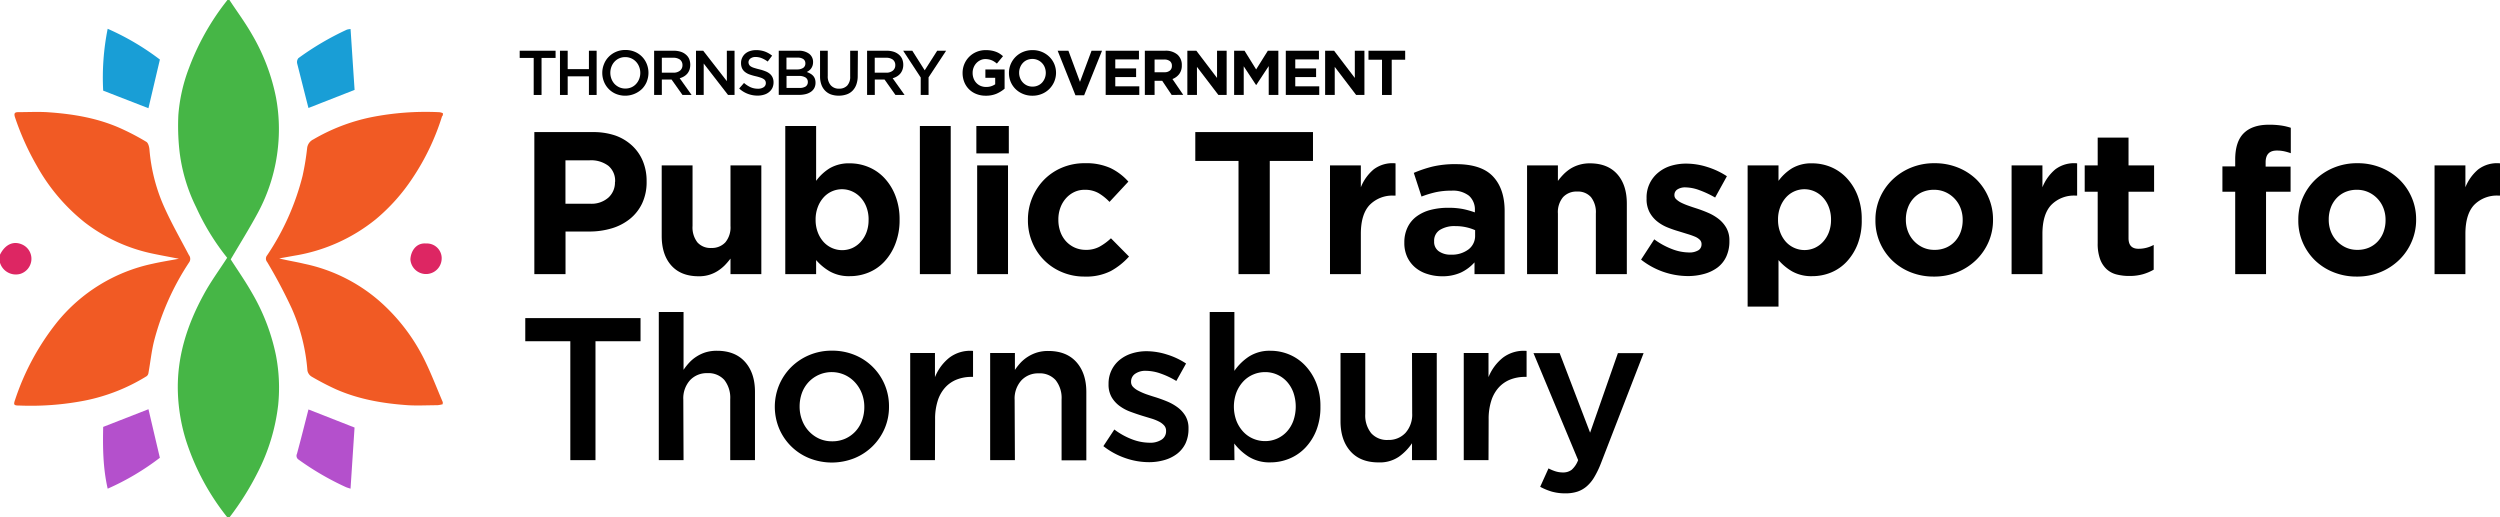 <svg xmlns="http://www.w3.org/2000/svg" viewBox="0 0 739.23 153"><defs><style>.cls-1{isolation:isolate;}.cls-2{fill:#46b646;}.cls-3{fill:#f15a24;}.cls-4{fill:#dd2663;}.cls-5{fill:#199ed6;}.cls-6{fill:#b450cc;}</style></defs><g id="Layer_2" data-name="Layer 2"><g id="Layer_1-2" data-name="Layer 1"><g id="Layer_2-2" data-name="Layer 2"><g id="Layer_1-2-2" data-name="Layer 1-2"><g class="cls-1"><g class="cls-1"><path d="M160.13,28.08h-2.32V17.13h-4.14V15h10.61v2.13h-4.15Z"/><path d="M167.86,22.57v5.51h-2.28V15h2.28v5.44h6.28V15h2.28V28.08h-2.28V22.57Z"/><path d="M191.25,24.14a6.7,6.7,0,0,1-1.42,2.16,7.2,7.2,0,0,1-7.69,1.47A6.37,6.37,0,0,1,180,26.32a6.46,6.46,0,0,1-1.4-2.14,6.83,6.83,0,0,1-.51-2.62,6.75,6.75,0,0,1,.51-2.61A6.34,6.34,0,0,1,180,16.79a6.78,6.78,0,0,1,2.16-1.47,7,7,0,0,1,2.77-.54,7,7,0,0,1,2.76.53,6.49,6.49,0,0,1,3.55,3.6,7,7,0,0,1,0,5.23ZM189,19.76a4.55,4.55,0,0,0-.92-1.49,4.29,4.29,0,0,0-3.2-1.38,4.23,4.23,0,0,0-3.18,1.36,4.54,4.54,0,0,0-.9,1.47,5.1,5.1,0,0,0,0,3.61,4.65,4.65,0,0,0,.91,1.48,4.6,4.6,0,0,0,1.41,1,4.3,4.3,0,0,0,1.8.37,4.36,4.36,0,0,0,1.78-.36,4.1,4.1,0,0,0,1.39-1,4.54,4.54,0,0,0,.91-1.48,4.88,4.88,0,0,0,.33-1.8A5,5,0,0,0,189,19.76Z"/><path d="M201.81,28.08l-3.23-4.56H195.7v4.56h-2.28V15h5.83a6.7,6.7,0,0,1,2,.29,4.32,4.32,0,0,1,1.53.83,3.58,3.58,0,0,1,1,1.3,4.75,4.75,0,0,1,.1,3.2,4,4,0,0,1-.64,1.14,4,4,0,0,1-1,.84,4.73,4.73,0,0,1-1.26.53l3.53,4.95Zm-.75-10.45a3.22,3.22,0,0,0-2-.55H195.7v4.41h3.37a3,3,0,0,0,2-.6,2,2,0,0,0,.73-1.62A2,2,0,0,0,201.06,17.63Z"/><path d="M214.92,15h2.28V28.08h-1.92l-7.2-9.3v9.3H205.8V15h2.13l7,9Z"/><path d="M221.49,19.09a1.39,1.39,0,0,0,.48.53,3.94,3.94,0,0,0,1,.45c.4.13.92.28,1.54.43a12.78,12.78,0,0,1,1.83.58,4.42,4.42,0,0,1,1.32.77,3,3,0,0,1,.79,1.07,3.46,3.46,0,0,1,.28,1.42,3.87,3.87,0,0,1-.35,1.67,3.57,3.57,0,0,1-1,1.23,4.1,4.1,0,0,1-1.47.76,6.25,6.25,0,0,1-1.89.27,8,8,0,0,1-2.89-.52,7.84,7.84,0,0,1-2.56-1.58L220,24.53a8,8,0,0,0,1.93,1.26,5.3,5.3,0,0,0,2.2.44,2.85,2.85,0,0,0,1.69-.45,1.41,1.41,0,0,0,.63-1.21,1.47,1.47,0,0,0-.13-.64,1.32,1.32,0,0,0-.45-.51,3.5,3.5,0,0,0-.89-.44,14.64,14.64,0,0,0-1.49-.43,15.75,15.75,0,0,1-1.87-.54,4.63,4.63,0,0,1-1.36-.75,3.07,3.07,0,0,1-.85-1.08,3.79,3.79,0,0,1-.29-1.55,3.5,3.5,0,0,1,.34-1.56,3.61,3.61,0,0,1,.91-1.21,4.16,4.16,0,0,1,1.41-.77,5.65,5.65,0,0,1,1.79-.27,7.53,7.53,0,0,1,2.59.42,7.83,7.83,0,0,1,2.15,1.22L227,18.2a8,8,0,0,0-1.77-1,4.86,4.86,0,0,0-1.78-.35,2.47,2.47,0,0,0-1.57.46,1.41,1.41,0,0,0-.56,1.11A1.67,1.67,0,0,0,221.49,19.09Z"/><path d="M239.26,15.9a3,3,0,0,1,1.16,2.45,3.49,3.49,0,0,1-.16,1.07,3.08,3.08,0,0,1-.41.81,2.63,2.63,0,0,1-.59.61,4.14,4.14,0,0,1-.7.45,6.38,6.38,0,0,1,1.05.48,3.28,3.28,0,0,1,.82.64,2.73,2.73,0,0,1,.53.89,3.53,3.53,0,0,1,.18,1.18A3.34,3.34,0,0,1,240.8,26a3.21,3.21,0,0,1-1,1.13,4.68,4.68,0,0,1-1.53.69,8.09,8.09,0,0,1-2,.23h-6V15h5.86A5,5,0,0,1,239.26,15.9Zm-1.79,4.19a1.53,1.53,0,0,0,.67-1.36,1.48,1.48,0,0,0-.59-1.25,2.82,2.82,0,0,0-1.7-.44h-3.3v3.49h3.13A3.19,3.19,0,0,0,237.47,20.09Zm.73,5.5a1.56,1.56,0,0,0,.67-1.36,1.51,1.51,0,0,0-.67-1.31,3.53,3.53,0,0,0-2-.46h-3.63V26h3.8A3.31,3.31,0,0,0,238.2,25.59Z"/><path d="M253.62,22.42a7.44,7.44,0,0,1-.4,2.56,5,5,0,0,1-1.13,1.84,4.5,4.5,0,0,1-1.76,1.1,7.12,7.12,0,0,1-2.33.37,6.93,6.93,0,0,1-2.3-.37A4.64,4.64,0,0,1,244,26.83a4.87,4.87,0,0,1-1.12-1.8,7.09,7.09,0,0,1-.4-2.5V15h2.28v7.44a3.93,3.93,0,0,0,.89,2.78,3.13,3.13,0,0,0,2.44,1,3.21,3.21,0,0,0,2.42-.91,3.78,3.78,0,0,0,.88-2.73V15h2.28Z"/></g><g class="cls-1"><path d="M264.78,28.08l-3.22-4.56h-2.89v4.56h-2.28V15h5.83a6.77,6.77,0,0,1,2,.29,4.5,4.5,0,0,1,1.53.83,3.56,3.56,0,0,1,1,1.3,4.41,4.41,0,0,1,.34,1.73,4.2,4.2,0,0,1-.24,1.47,3.74,3.74,0,0,1-.64,1.14,4,4,0,0,1-1,.84,4.73,4.73,0,0,1-1.26.53l3.53,4.95ZM264,17.63a3.2,3.2,0,0,0-2-.55h-3.35v4.41H262a3,3,0,0,0,2-.6,2,2,0,0,0,.73-1.62A2,2,0,0,0,264,17.63Z"/></g><g class="cls-1"><path d="M274.57,28.08h-2.32V22.92L267.06,15h2.7l3.67,5.79L277.12,15h2.64l-5.19,7.87Z"/></g><g class="cls-1"><path d="M294.69,27.7a8,8,0,0,1-3.19.6,7.37,7.37,0,0,1-2.79-.5,6.26,6.26,0,0,1-3.58-3.53,7.15,7.15,0,0,1-.5-2.69v0a6.72,6.72,0,0,1,.51-2.62,6.68,6.68,0,0,1,3.6-3.61,7,7,0,0,1,2.75-.53,9.71,9.71,0,0,1,1.59.12,7.5,7.5,0,0,1,1.34.35,5.91,5.91,0,0,1,1.16.56,8.37,8.37,0,0,1,1,.76l-1.81,2.19a7.29,7.29,0,0,0-.75-.56,4.75,4.75,0,0,0-.77-.41,5,5,0,0,0-1.9-.36,3.29,3.29,0,0,0-1.46.33,3.88,3.88,0,0,0-1.2.88,4.06,4.06,0,0,0-.8,1.29,4.15,4.15,0,0,0-.29,1.58v0a4.49,4.49,0,0,0,.29,1.66,3.91,3.91,0,0,0,.82,1.32,3.8,3.8,0,0,0,1.25.87,4.11,4.11,0,0,0,1.6.31,4.59,4.59,0,0,0,2.71-.79V23h-2.9V20.55h5.68v5.68A9.74,9.74,0,0,1,294.69,27.7Z"/><path d="M311.72,24.17a6.86,6.86,0,0,1-1.45,2.14,6.61,6.61,0,0,1-2.21,1.46,7.08,7.08,0,0,1-2.79.53,7,7,0,0,1-2.78-.53,6.77,6.77,0,0,1-2.2-1.44,6.57,6.57,0,0,1-1.44-2.13,6.72,6.72,0,0,1-.51-2.62v0a6.73,6.73,0,0,1,.52-2.62,6.91,6.91,0,0,1,1.45-2.15,6.76,6.76,0,0,1,2.21-1.46,7.26,7.26,0,0,1,2.79-.53,7,7,0,0,1,5,2,6.57,6.57,0,0,1,1.44,2.13,6.76,6.76,0,0,1,.51,2.62v0A6.78,6.78,0,0,1,311.72,24.17Zm-2.49-2.63a4.44,4.44,0,0,0-.29-1.59,3.83,3.83,0,0,0-.82-1.3,3.89,3.89,0,0,0-1.26-.89,3.84,3.84,0,0,0-1.59-.33,4,4,0,0,0-1.6.32,3.51,3.51,0,0,0-1.23.88,4,4,0,0,0-.8,1.3,4.1,4.1,0,0,0-.29,1.57v0a4.23,4.23,0,0,0,.29,1.59,3.87,3.87,0,0,0,.82,1.31,4,4,0,0,0,1.25.89,3.94,3.94,0,0,0,1.6.32,3.83,3.83,0,0,0,1.59-.32,3.66,3.66,0,0,0,1.24-.87,4.22,4.22,0,0,0,.8-1.3,4.35,4.35,0,0,0,.29-1.58Z"/><path d="M320.57,28.17H318L312.74,15h3.18l3.42,9.21L322.76,15h3.1Z"/><path d="M326.94,28.08V15h9.84v2.56h-7v2.66h6.16v2.56h-6.16v2.74h7.1v2.56Z"/><path d="M346.46,28.08l-2.8-4.18H341.4v4.18h-2.88V15h6a5.3,5.3,0,0,1,3.63,1.14,4,4,0,0,1,1.3,3.18v0a4.1,4.1,0,0,1-.77,2.58,4.51,4.51,0,0,1-2,1.47l3.19,4.67Zm.06-8.61a1.67,1.67,0,0,0-.6-1.4,2.64,2.64,0,0,0-1.66-.47H341.4v3.76h2.91a2.39,2.39,0,0,0,1.64-.51,1.7,1.7,0,0,0,.57-1.34Z"/><path d="M360.27,28.08l-6.34-8.31v8.31h-2.84V15h2.66l6.12,8.05V15h2.84V28.08Z"/><path d="M375.15,28.08V19.54l-3.68,5.59h-.07l-3.64-5.53v8.48h-2.84V15H368l3.43,5.53L374.89,15H378V28.08Z"/><path d="M380.2,28.08V15H390v2.56h-7v2.66h6.16v2.56H383v2.74h7.09v2.56Z"/><path d="M401,28.08l-6.33-8.31v8.31h-2.84V15h2.65l6.13,8.05V15h2.84V28.08Z"/><path d="M411.52,17.66V28.08h-2.87V17.66h-4V15H415.5v2.66Z"/></g></g><path class="cls-2" d="M67.84,0c2.22,3.37,4.64,6.63,6.64,10.13a59.76,59.76,0,0,1,7.11,18.59,51,51,0,0,1,.63,14.54,51.86,51.86,0,0,1-6,19.72c-2.51,4.65-5.31,9.14-8,13.72,2,3.12,4.32,6.43,6.31,9.94a60.5,60.5,0,0,1,7.07,18.45,50.62,50.62,0,0,1,.65,14.69,58.28,58.28,0,0,1-6.1,20A83.16,83.16,0,0,1,67.84,153h-.6A71.41,71.41,0,0,1,55,130.23a53.77,53.77,0,0,1-2.4-14.12c-.36-10.41,2.68-19.91,7.57-28.89,2-3.75,4.58-7.24,7-11A70.38,70.38,0,0,1,58,61.28,50.39,50.39,0,0,1,53,44a68.12,68.12,0,0,1-.26-10,49.38,49.38,0,0,1,3.1-13.78A73.53,73.53,0,0,1,65.13,2.8c.68-.95,1.4-1.87,2.11-2.8Z"/><path class="cls-3" d="M130.89,119.53a9.24,9.24,0,0,1-1.57.29c-2.88,0-5.78.17-8.66,0-7.38-.5-14.63-1.74-21.45-4.77a80.23,80.23,0,0,1-7.12-3.72,2.66,2.66,0,0,1-1.19-1.79,55.79,55.79,0,0,0-4.64-18.35A150.8,150.8,0,0,0,79,77.48a1.54,1.54,0,0,1,0-2A74.56,74.56,0,0,0,89.47,52a76.11,76.11,0,0,0,1.35-8.22,3.26,3.26,0,0,1,1.84-2.56,56.18,56.18,0,0,1,17-6.54,82.8,82.8,0,0,1,20.3-1.5,3.94,3.94,0,0,1,1,.29v.6a1.65,1.65,0,0,0-.29.45,70.32,70.32,0,0,1-8.75,18.24,56,56,0,0,1-10.78,12.06A51.33,51.33,0,0,1,87,75.61l-4.44.8c2.5.64,5,1,7.44,1.6a49.15,49.15,0,0,1,21.93,10.78,56.2,56.2,0,0,1,13.59,17.62c2,4.07,3.63,8.34,5.42,12.53Z"/><path class="cls-4" d="M0,75.31c1.57-3.17,4.17-4.25,6.86-2.86a4.62,4.62,0,0,1,2.4,4.64A4.69,4.69,0,0,1,5.94,81,4.9,4.9,0,0,1,0,77.7Z"/><path class="cls-3" d="M52.91,76.51c-2.83-.55-5.3-1-7.74-1.51a49.45,49.45,0,0,1-20-9.15A56.39,56.39,0,0,1,10.87,49,78.5,78.5,0,0,1,4.43,34.66c-.4-1.25,0-1.5,1.07-1.5,3,0,6-.17,9,.05,7.29.52,14.5,1.73,21.27,4.79a70.43,70.43,0,0,1,7.5,3.94c.56.33.85,1.46.92,2.25a52.08,52.08,0,0,0,4.08,16.38c2.22,5.08,5,9.93,7.58,14.84a1.8,1.8,0,0,1,.06,2.19,76.93,76.93,0,0,0-10.36,23.26c-.76,3.06-1.08,6.23-1.64,9.35a1.54,1.54,0,0,1-.51,1,55.12,55.12,0,0,1-18.23,7.22,83.49,83.49,0,0,1-19.26,1.49c-1.85,0-2-.16-1.41-1.82A73.81,73.81,0,0,1,16.78,95.39,49.59,49.59,0,0,1,45.07,78C47.53,77.44,50,77.05,52.91,76.51Z"/><path class="cls-5" d="M31.84,8.51a75.85,75.85,0,0,1,15.44,9.1C46.12,22.51,45,27.31,43.89,32L30.51,26.8A73.37,73.37,0,0,1,31.84,8.51Z"/><path class="cls-6" d="M31.84,144.5c-1.42-6.25-1.46-12.38-1.33-18.27L43.9,121q1.6,6.85,3.37,14.36A75.22,75.22,0,0,1,31.84,144.5Z"/><path class="cls-5" d="M103.66,8.58c.41,6.25.81,12.33,1.19,18L91.21,31.93C90.1,27.61,89,23.2,87.87,18.77a1.83,1.83,0,0,1,.37-1.58,83.93,83.93,0,0,1,14.35-8.43A6.46,6.46,0,0,1,103.66,8.58Z"/><path class="cls-6" d="M91.21,121.07l13.63,5.35c-.37,5.61-.77,11.73-1.19,18.08-.72-.24-1-.31-1.32-.44a82.48,82.48,0,0,1-14-8.13,1.34,1.34,0,0,1-.52-1.74C89,129.8,90.11,125.37,91.21,121.07Z"/><path class="cls-4" d="M126,72a4.37,4.37,0,0,1,4.6,4.14c0,.11,0,.21,0,.31a4.63,4.63,0,0,1-9.25.25C121.45,74.35,123,71.73,126,72Z"/><g class="cls-1"><g class="cls-1"><path d="M189.88,60.12a13.1,13.1,0,0,1-3.63,4.62,15.74,15.74,0,0,1-5.4,2.79,22.9,22.9,0,0,1-6.63.93h-7v12.6H158v-42h17.16a20.18,20.18,0,0,1,6.75,1,14.32,14.32,0,0,1,5,3,13,13,0,0,1,3.18,4.59,15.25,15.25,0,0,1,1.11,5.91v.12A14.72,14.72,0,0,1,189.88,60.12Zm-8-6.36a5.73,5.73,0,0,0-2-4.74,8.51,8.51,0,0,0-5.49-1.62H167.2V60.24h7.32a7.51,7.51,0,0,0,5.4-1.83,6,6,0,0,0,1.92-4.53Z"/><path d="M216,81.06v-4.6a19.77,19.77,0,0,1-1.71,2,12.45,12.45,0,0,1-2.07,1.66,10.09,10.09,0,0,1-5.64,1.57q-5.22,0-8.07-3.18t-2.85-8.76V48.9h9.12V66.8a7.19,7.19,0,0,0,1.44,4.87,5.13,5.13,0,0,0,4.08,1.65,5.41,5.41,0,0,0,4.17-1.65A6.9,6.9,0,0,0,216,66.8V48.9h9.12V81.06Z"/><path d="M264.73,72.15a16.27,16.27,0,0,1-3.24,5.22,13.22,13.22,0,0,1-4.65,3.21,14.44,14.44,0,0,1-5.52,1.08,11.55,11.55,0,0,1-6-1.43,16,16,0,0,1-4-3.33v4.16h-9.12V37.26h9.12V53.48a14.35,14.35,0,0,1,4-3.72,11.24,11.24,0,0,1,6-1.46,14.29,14.29,0,0,1,5.46,1.08,13.51,13.51,0,0,1,4.68,3.21,16,16,0,0,1,3.27,5.22A19.12,19.12,0,0,1,266,64.92V65A19.12,19.12,0,0,1,264.73,72.15Zm-7.89-7.23a10.17,10.17,0,0,0-.63-3.65,8.65,8.65,0,0,0-1.71-2.84A7.62,7.62,0,0,0,252,56.61a7.32,7.32,0,0,0-8.52,1.82,8.94,8.94,0,0,0-1.68,2.84,10.17,10.17,0,0,0-.63,3.65V65a10.26,10.26,0,0,0,.63,3.66,9,9,0,0,0,1.68,2.83A7.45,7.45,0,0,0,252,73.35a7.62,7.62,0,0,0,2.49-1.82,8.77,8.77,0,0,0,1.71-2.8,10.2,10.2,0,0,0,.63-3.69Z"/><path d="M272,81.06V37.26h9.12v43.8Z"/><path d="M288.7,45.36v-8.1h9.6v8.1Zm.24,35.7V48.9h9.12V81.06Z"/><path d="M328.48,80.13a16.12,16.12,0,0,1-7.8,1.65A16.85,16.85,0,0,1,314,80.46a16.16,16.16,0,0,1-8.79-8.85,16.63,16.63,0,0,1-1.26-6.45V65a16.85,16.85,0,0,1,1.26-6.48,16.66,16.66,0,0,1,3.48-5.34,16.2,16.2,0,0,1,5.31-3.6,17.16,17.16,0,0,1,6.81-1.32,17.45,17.45,0,0,1,7.56,1.44,17,17,0,0,1,5.28,4l-5.58,6a14.9,14.9,0,0,0-3.21-2.58,8.06,8.06,0,0,0-4.11-1,7.07,7.07,0,0,0-3.15.69,7.79,7.79,0,0,0-2.46,1.89,8.59,8.59,0,0,0-1.62,2.79,10,10,0,0,0-.57,3.39V65a10.41,10.41,0,0,0,.57,3.48,8.26,8.26,0,0,0,1.65,2.82,7.84,7.84,0,0,0,2.58,1.89,8,8,0,0,0,3.36.69,8.22,8.22,0,0,0,4-.93,16.87,16.87,0,0,0,3.39-2.49l5.34,5.4A20.52,20.52,0,0,1,328.48,80.13Z"/><path d="M375.46,47.58V81.06h-9.24V47.58H353.44V39.06h34.8v8.52Z"/><path d="M412.12,57.84A9.39,9.39,0,0,0,405,60.6q-2.61,2.76-2.61,8.58V81.06h-9.12V48.9h9.12v6.48a13.38,13.38,0,0,1,3.78-5.28,9.2,9.2,0,0,1,6.48-1.8v9.54Z"/><path d="M436,81.06V77.58a12.67,12.67,0,0,1-4,3,13.23,13.23,0,0,1-5.7,1.11A14.22,14.22,0,0,1,422,81a10.07,10.07,0,0,1-3.51-1.89,9.06,9.06,0,0,1-2.37-3.09,9.75,9.75,0,0,1-.87-4.23V71.7a10.09,10.09,0,0,1,1-4.56A8.66,8.66,0,0,1,418.87,64,12,12,0,0,1,423,62.07a20.42,20.42,0,0,1,5.25-.63,22.47,22.47,0,0,1,4.29.36,26.81,26.81,0,0,1,3.57,1v-.54a5.47,5.47,0,0,0-1.74-4.38,7.71,7.71,0,0,0-5.16-1.5,21.44,21.44,0,0,0-4.65.45,30.93,30.93,0,0,0-4.23,1.29l-2.28-7a35.8,35.8,0,0,1,5.52-1.86,29,29,0,0,1,7-.72q7.5,0,10.92,3.66t3.42,10.2V81.06Zm.18-13a13.94,13.94,0,0,0-2.67-.87,14.36,14.36,0,0,0-3.15-.33A8.14,8.14,0,0,0,425.74,68a3.74,3.74,0,0,0-1.68,3.3v.12a3.37,3.37,0,0,0,1.38,2.88,5.91,5.91,0,0,0,3.6,1,8.07,8.07,0,0,0,5.19-1.56,5,5,0,0,0,1.95-4.08Z"/><path d="M471.88,81.06V63.16a7.19,7.19,0,0,0-1.44-4.87,5.13,5.13,0,0,0-4.08-1.65,5.39,5.39,0,0,0-4.17,1.65,6.9,6.9,0,0,0-1.53,4.87v17.9h-9.12V48.9h9.12v4.6a18.55,18.55,0,0,1,1.71-2,12.05,12.05,0,0,1,2.07-1.66A10.55,10.55,0,0,1,467,48.72a10.71,10.71,0,0,1,3.12-.42q5.22,0,8.07,3.18c1.89,2.12,2.85,5,2.85,8.76V81.06Z"/><path d="M510.42,75.93a8.54,8.54,0,0,1-2.61,3.21A11.76,11.76,0,0,1,503.88,81a17.85,17.85,0,0,1-4.83.63,22.53,22.53,0,0,1-13.8-4.86l3.9-6a21.93,21.93,0,0,0,5.25,2.88,14.21,14.21,0,0,0,4.89,1A5.09,5.09,0,0,0,502.2,74a2,2,0,0,0,.93-1.74v-.12a1.73,1.73,0,0,0-.54-1.26,4.53,4.53,0,0,0-1.47-.93,21.56,21.56,0,0,0-2.13-.75l-2.52-.78a34.09,34.09,0,0,1-3.39-1.17,12.15,12.15,0,0,1-3.09-1.8,8.81,8.81,0,0,1-2.25-2.73,8.28,8.28,0,0,1-.86-4v-.12a9.41,9.41,0,0,1,3.44-7.56,10.72,10.72,0,0,1,3.72-2,15.43,15.43,0,0,1,4.59-.66,20.63,20.63,0,0,1,6.21,1,23,23,0,0,1,5.79,2.73l-3.48,6.3a28.71,28.71,0,0,0-4.68-2.19,12.23,12.23,0,0,0-4-.81,4.18,4.18,0,0,0-2.52.63,1.91,1.91,0,0,0-.84,1.59v.12a1.57,1.57,0,0,0,.54,1.17,6,6,0,0,0,1.44,1,19,19,0,0,0,2.07.87q1.17.42,2.49.84,1.68.54,3.42,1.29a14.07,14.07,0,0,1,3.12,1.83,9.07,9.07,0,0,1,2.28,2.64,7.45,7.45,0,0,1,.9,3.78v.12A10.71,10.71,0,0,1,510.42,75.93Z"/><path d="M549.3,72.15a16.27,16.27,0,0,1-3.24,5.22,13.27,13.27,0,0,1-4.64,3.21,14.53,14.53,0,0,1-5.53,1.08,11.55,11.55,0,0,1-6-1.43,15.77,15.77,0,0,1-4-3.33V90.66h-9.13V48.9h9.13v4.58a14.18,14.18,0,0,1,4-3.72,11.24,11.24,0,0,1,6-1.46,14.29,14.29,0,0,1,5.46,1.08A13.51,13.51,0,0,1,546,52.59a16,16,0,0,1,3.27,5.22,19.12,19.12,0,0,1,1.23,7.11V65A19.12,19.12,0,0,1,549.3,72.15Zm-7.88-7.23a10.17,10.17,0,0,0-.64-3.65,8.65,8.65,0,0,0-1.71-2.84,7.62,7.62,0,0,0-2.49-1.82,7.32,7.32,0,0,0-8.52,1.82,8.94,8.94,0,0,0-1.68,2.84,10.17,10.17,0,0,0-.63,3.65V65a10.26,10.26,0,0,0,.63,3.66,9,9,0,0,0,1.68,2.83,7.45,7.45,0,0,0,8.52,1.82,7.62,7.62,0,0,0,2.49-1.82,8.77,8.77,0,0,0,1.71-2.8,10.2,10.2,0,0,0,.64-3.69Z"/><path d="M588,71.55a16.59,16.59,0,0,1-3.66,5.31,17.35,17.35,0,0,1-5.52,3.6,18,18,0,0,1-7,1.32,18.18,18.18,0,0,1-6.9-1.29A16.85,16.85,0,0,1,559.5,77a16.48,16.48,0,0,1-3.63-5.28,16.12,16.12,0,0,1-1.32-6.51V65a16.12,16.12,0,0,1,1.32-6.51,16.59,16.59,0,0,1,3.66-5.31,17.35,17.35,0,0,1,5.52-3.6,18,18,0,0,1,7-1.32,18.18,18.18,0,0,1,6.9,1.29,16.85,16.85,0,0,1,5.49,3.54A16.48,16.48,0,0,1,588,58.41a16.12,16.12,0,0,1,1.32,6.51V65A16.12,16.12,0,0,1,588,71.55ZM580.35,65a9.52,9.52,0,0,0-.6-3.39,8.52,8.52,0,0,0-4.44-4.77,8.06,8.06,0,0,0-3.42-.72,8.46,8.46,0,0,0-3.51.69,7.75,7.75,0,0,0-2.61,1.89,8.32,8.32,0,0,0-1.65,2.79,10,10,0,0,0-.57,3.39V65a9.52,9.52,0,0,0,.6,3.39,8.6,8.6,0,0,0,4.41,4.77,8,8,0,0,0,3.45.72,8.46,8.46,0,0,0,3.51-.69,7.75,7.75,0,0,0,2.61-1.89,8.32,8.32,0,0,0,1.65-2.79,10,10,0,0,0,.57-3.39Z"/><path d="M613.71,57.84a9.39,9.39,0,0,0-7.17,2.76q-2.61,2.76-2.61,8.58V81.06h-9.12V48.9h9.12v6.48a13.38,13.38,0,0,1,3.78-5.28,9.2,9.2,0,0,1,6.48-1.8v9.54Z"/><path d="M633.63,81.09a14.33,14.33,0,0,1-4,.51,15,15,0,0,1-3.81-.45,6.79,6.79,0,0,1-2.94-1.59,7.64,7.64,0,0,1-1.92-3,13.34,13.34,0,0,1-.69-4.65V56.7h-3.84V48.9h3.84V40.68h9.12V48.9h7.56v7.8h-7.56V70.44q0,3.12,2.94,3.12a9.29,9.29,0,0,0,4.5-1.14v7.32A14.22,14.22,0,0,1,633.63,81.09Z"/><path d="M675.39,44.73a10.14,10.14,0,0,0-2.16-.21q-3.3,0-3.3,3.48v1.26h7.38V56.7h-7.26V81.06h-9.12V56.7h-3.78V49.2h3.78v-2q0-5.34,2.55-7.83t7.41-2.49a24.25,24.25,0,0,1,3.69.24,17.32,17.32,0,0,1,2.79.66V45.3A16.65,16.65,0,0,0,675.39,44.73Z"/><path d="M713.07,71.55a16.59,16.59,0,0,1-3.66,5.31,17.35,17.35,0,0,1-5.52,3.6,18,18,0,0,1-7,1.32,18.18,18.18,0,0,1-6.9-1.29A16.85,16.85,0,0,1,684.54,77a16.48,16.48,0,0,1-3.63-5.28,16.12,16.12,0,0,1-1.32-6.51V65a16.12,16.12,0,0,1,1.32-6.51,16.59,16.59,0,0,1,3.66-5.31,17.35,17.35,0,0,1,5.52-3.6,18,18,0,0,1,7-1.32,18.18,18.18,0,0,1,6.9,1.29,16.85,16.85,0,0,1,5.49,3.54,16.48,16.48,0,0,1,3.63,5.28,16.12,16.12,0,0,1,1.32,6.51V65A16.12,16.12,0,0,1,713.07,71.55ZM705.39,65a9.52,9.52,0,0,0-.6-3.39,8.52,8.52,0,0,0-4.44-4.77,8.06,8.06,0,0,0-3.42-.72,8.46,8.46,0,0,0-3.51.69,7.75,7.75,0,0,0-2.61,1.89,8.32,8.32,0,0,0-1.65,2.79,10,10,0,0,0-.57,3.39V65a9.52,9.52,0,0,0,.6,3.39,8.6,8.6,0,0,0,4.41,4.77,8,8,0,0,0,3.45.72,8.46,8.46,0,0,0,3.51-.69,7.75,7.75,0,0,0,2.61-1.89,8.32,8.32,0,0,0,1.65-2.79,10,10,0,0,0,.57-3.39Z"/><path d="M738.75,57.84a9.39,9.39,0,0,0-7.17,2.76Q729,63.36,729,69.18V81.06h-9.12V48.9H729v6.48a13.38,13.38,0,0,1,3.78-5.28,9.2,9.2,0,0,1,6.48-1.8v9.54Z"/></g><g class="cls-1"><path d="M176.08,136.06h-7.44V100.9H155.32V94.06H189.4v6.84H176.08Z"/></g><g class="cls-1"><path d="M202.12,136.06H194.8V92.26h7.32v17.09a17.93,17.93,0,0,1,1.71-2.15,10.78,10.78,0,0,1,2.15-1.78,11,11,0,0,1,2.69-1.25,11.3,11.3,0,0,1,3.32-.45q5.38,0,8.32,3.3t2.93,8.88v20.16h-7.32v-18a8.49,8.49,0,0,0-1.75-5.72,6.28,6.28,0,0,0-5-2,6.74,6.74,0,0,0-5.12,2.07,8,8,0,0,0-2,5.77Z"/><path d="M261.61,126.64a16.46,16.46,0,0,1-8.91,8.82,18,18,0,0,1-13.47,0,16.24,16.24,0,0,1-8.85-8.76,16.8,16.8,0,0,1,0-12.84,16.56,16.56,0,0,1,3.54-5.28,16.79,16.79,0,0,1,5.34-3.57,17,17,0,0,1,6.75-1.32,17.35,17.35,0,0,1,6.75,1.29,16.29,16.29,0,0,1,10.11,15.21A16.08,16.08,0,0,1,261.61,126.64Zm-6.75-10.26a10.25,10.25,0,0,0-2-3.27,9.43,9.43,0,0,0-3-2.22A9.39,9.39,0,0,0,239,113.08a9.61,9.61,0,0,0-1.91,3.21,11.74,11.74,0,0,0-.65,3.93,11.11,11.11,0,0,0,.72,4,9.83,9.83,0,0,0,2,3.27,9.65,9.65,0,0,0,3,2.19,9.13,9.13,0,0,0,3.85.81,9.34,9.34,0,0,0,4-.81,9.24,9.24,0,0,0,3-2.19,9.42,9.42,0,0,0,1.9-3.21,11.5,11.5,0,0,0,.66-3.93A10.87,10.87,0,0,0,254.86,116.38Z"/><path d="M276.46,136.06h-7.32V104.38h7.32v7.14a14,14,0,0,1,4.26-5.76,10.21,10.21,0,0,1,7-2v7.68h-.42a11.85,11.85,0,0,0-4.38.78,9.17,9.17,0,0,0-3.42,2.34,10.57,10.57,0,0,0-2.22,3.93,17.57,17.57,0,0,0-.78,5.49Z"/><path d="M300.1,136.06h-7.32V104.38h7.32v5a18.91,18.91,0,0,1,1.7-2.15,11.37,11.37,0,0,1,4.85-3,11.3,11.3,0,0,1,3.32-.45q5.38,0,8.32,3.3t2.93,8.88v20.16H313.9v-18a8.44,8.44,0,0,0-1.76-5.72,6.25,6.25,0,0,0-5-2,6.74,6.74,0,0,0-5.12,2.07,8,8,0,0,0-2,5.77Z"/><path d="M350.56,131.08a8.56,8.56,0,0,1-2.49,3.09,11.17,11.17,0,0,1-3.75,1.86,16.43,16.43,0,0,1-4.62.63,21.33,21.33,0,0,1-6.93-1.2,22.21,22.21,0,0,1-6.51-3.54L329.5,127a21.11,21.11,0,0,0,5.25,2.91,14.74,14.74,0,0,0,5.13,1,6.13,6.13,0,0,0,3.63-.93,2.92,2.92,0,0,0,1.29-2.49v-.12a2.31,2.31,0,0,0-.57-1.56,5.14,5.14,0,0,0-1.56-1.17,13.54,13.54,0,0,0-2.28-.9l-2.67-.81q-1.74-.54-3.51-1.2A12.74,12.74,0,0,1,331,120a8.65,8.65,0,0,1-2.31-2.58,7.41,7.41,0,0,1-.9-3.81v-.12a9.12,9.12,0,0,1,.87-4,9,9,0,0,1,2.4-3.06,10.71,10.71,0,0,1,3.6-1.92,14.43,14.43,0,0,1,4.41-.66,20.16,20.16,0,0,1,6.06,1,21.71,21.71,0,0,1,5.58,2.64l-2.88,5.16a24.23,24.23,0,0,0-4.62-2.19,13.28,13.28,0,0,0-4.32-.81,5.25,5.25,0,0,0-3.27.9,2.76,2.76,0,0,0-1.17,2.28v.12a2.06,2.06,0,0,0,.6,1.47,5.91,5.91,0,0,0,1.59,1.14,17.8,17.8,0,0,0,2.28,1q1.29.45,2.67.87,1.74.54,3.48,1.26a14.58,14.58,0,0,1,3.15,1.77,8.79,8.79,0,0,1,2.31,2.55,7,7,0,0,1,.9,3.66v.12A10,10,0,0,1,350.56,131.08Z"/><path d="M389.23,127.24a15.8,15.8,0,0,1-3.3,5.19,13.74,13.74,0,0,1-4.74,3.21,14.51,14.51,0,0,1-5.49,1.08,11.65,11.65,0,0,1-6.48-1.68,16.69,16.69,0,0,1-4.26-3.9l.06,4.92H357.7V92.26H365v17.4a15.78,15.78,0,0,1,4.31-4.23,11.31,11.31,0,0,1,6.4-1.71,14.24,14.24,0,0,1,5.45,1.08,13.77,13.77,0,0,1,4.7,3.21,16.17,16.17,0,0,1,3.32,5.19,18.31,18.31,0,0,1,1.26,7A18.71,18.71,0,0,1,389.23,127.24ZM382.42,116a9.72,9.72,0,0,0-1.95-3.21,8.65,8.65,0,0,0-6.39-2.76,8.89,8.89,0,0,0-3.54.72,8.63,8.63,0,0,0-2.94,2.07,10.29,10.29,0,0,0-2,3.21,12.14,12.14,0,0,0,0,8.4,10.29,10.29,0,0,0,2,3.21,8.63,8.63,0,0,0,2.94,2.07,8.89,8.89,0,0,0,3.54.72,8.65,8.65,0,0,0,6.39-2.76,9.72,9.72,0,0,0,1.95-3.21,12.79,12.79,0,0,0,0-8.46Z"/><path d="M417.52,104.38h7.32v31.68h-7.32v-5a15.56,15.56,0,0,1-3.89,4,10,10,0,0,1-6,1.67c-3.59,0-6.37-1.1-8.32-3.3s-2.93-5.16-2.93-8.88V104.38h7.32v18a8.39,8.39,0,0,0,1.75,5.71,6.25,6.25,0,0,0,5,2,6.74,6.74,0,0,0,5.12-2.07,8.07,8.07,0,0,0,2-5.77Z"/><path d="M440.14,136.06h-7.32V104.38h7.32v7.14a14,14,0,0,1,4.26-5.76,10.21,10.21,0,0,1,7-2v7.68h-.42a11.85,11.85,0,0,0-4.38.78,9.17,9.17,0,0,0-3.42,2.34,10.57,10.57,0,0,0-2.22,3.93,17.57,17.57,0,0,0-.78,5.49Z"/><path d="M473.38,137a26.86,26.86,0,0,1-2,4.14,10.81,10.81,0,0,1-2.28,2.73,8.17,8.17,0,0,1-2.76,1.53,11.21,11.21,0,0,1-3.42.48,14.65,14.65,0,0,1-4.05-.51,17.71,17.71,0,0,1-3.45-1.43l2.46-5.44a12.31,12.31,0,0,0,2.07.87,7.26,7.26,0,0,0,2.19.33,4.12,4.12,0,0,0,2.58-.78,7.17,7.17,0,0,0,1.92-2.87l-13.2-31.63h7.74l9,23.52,8.22-23.52H486Z"/></g></g></g></g></g></g></svg>